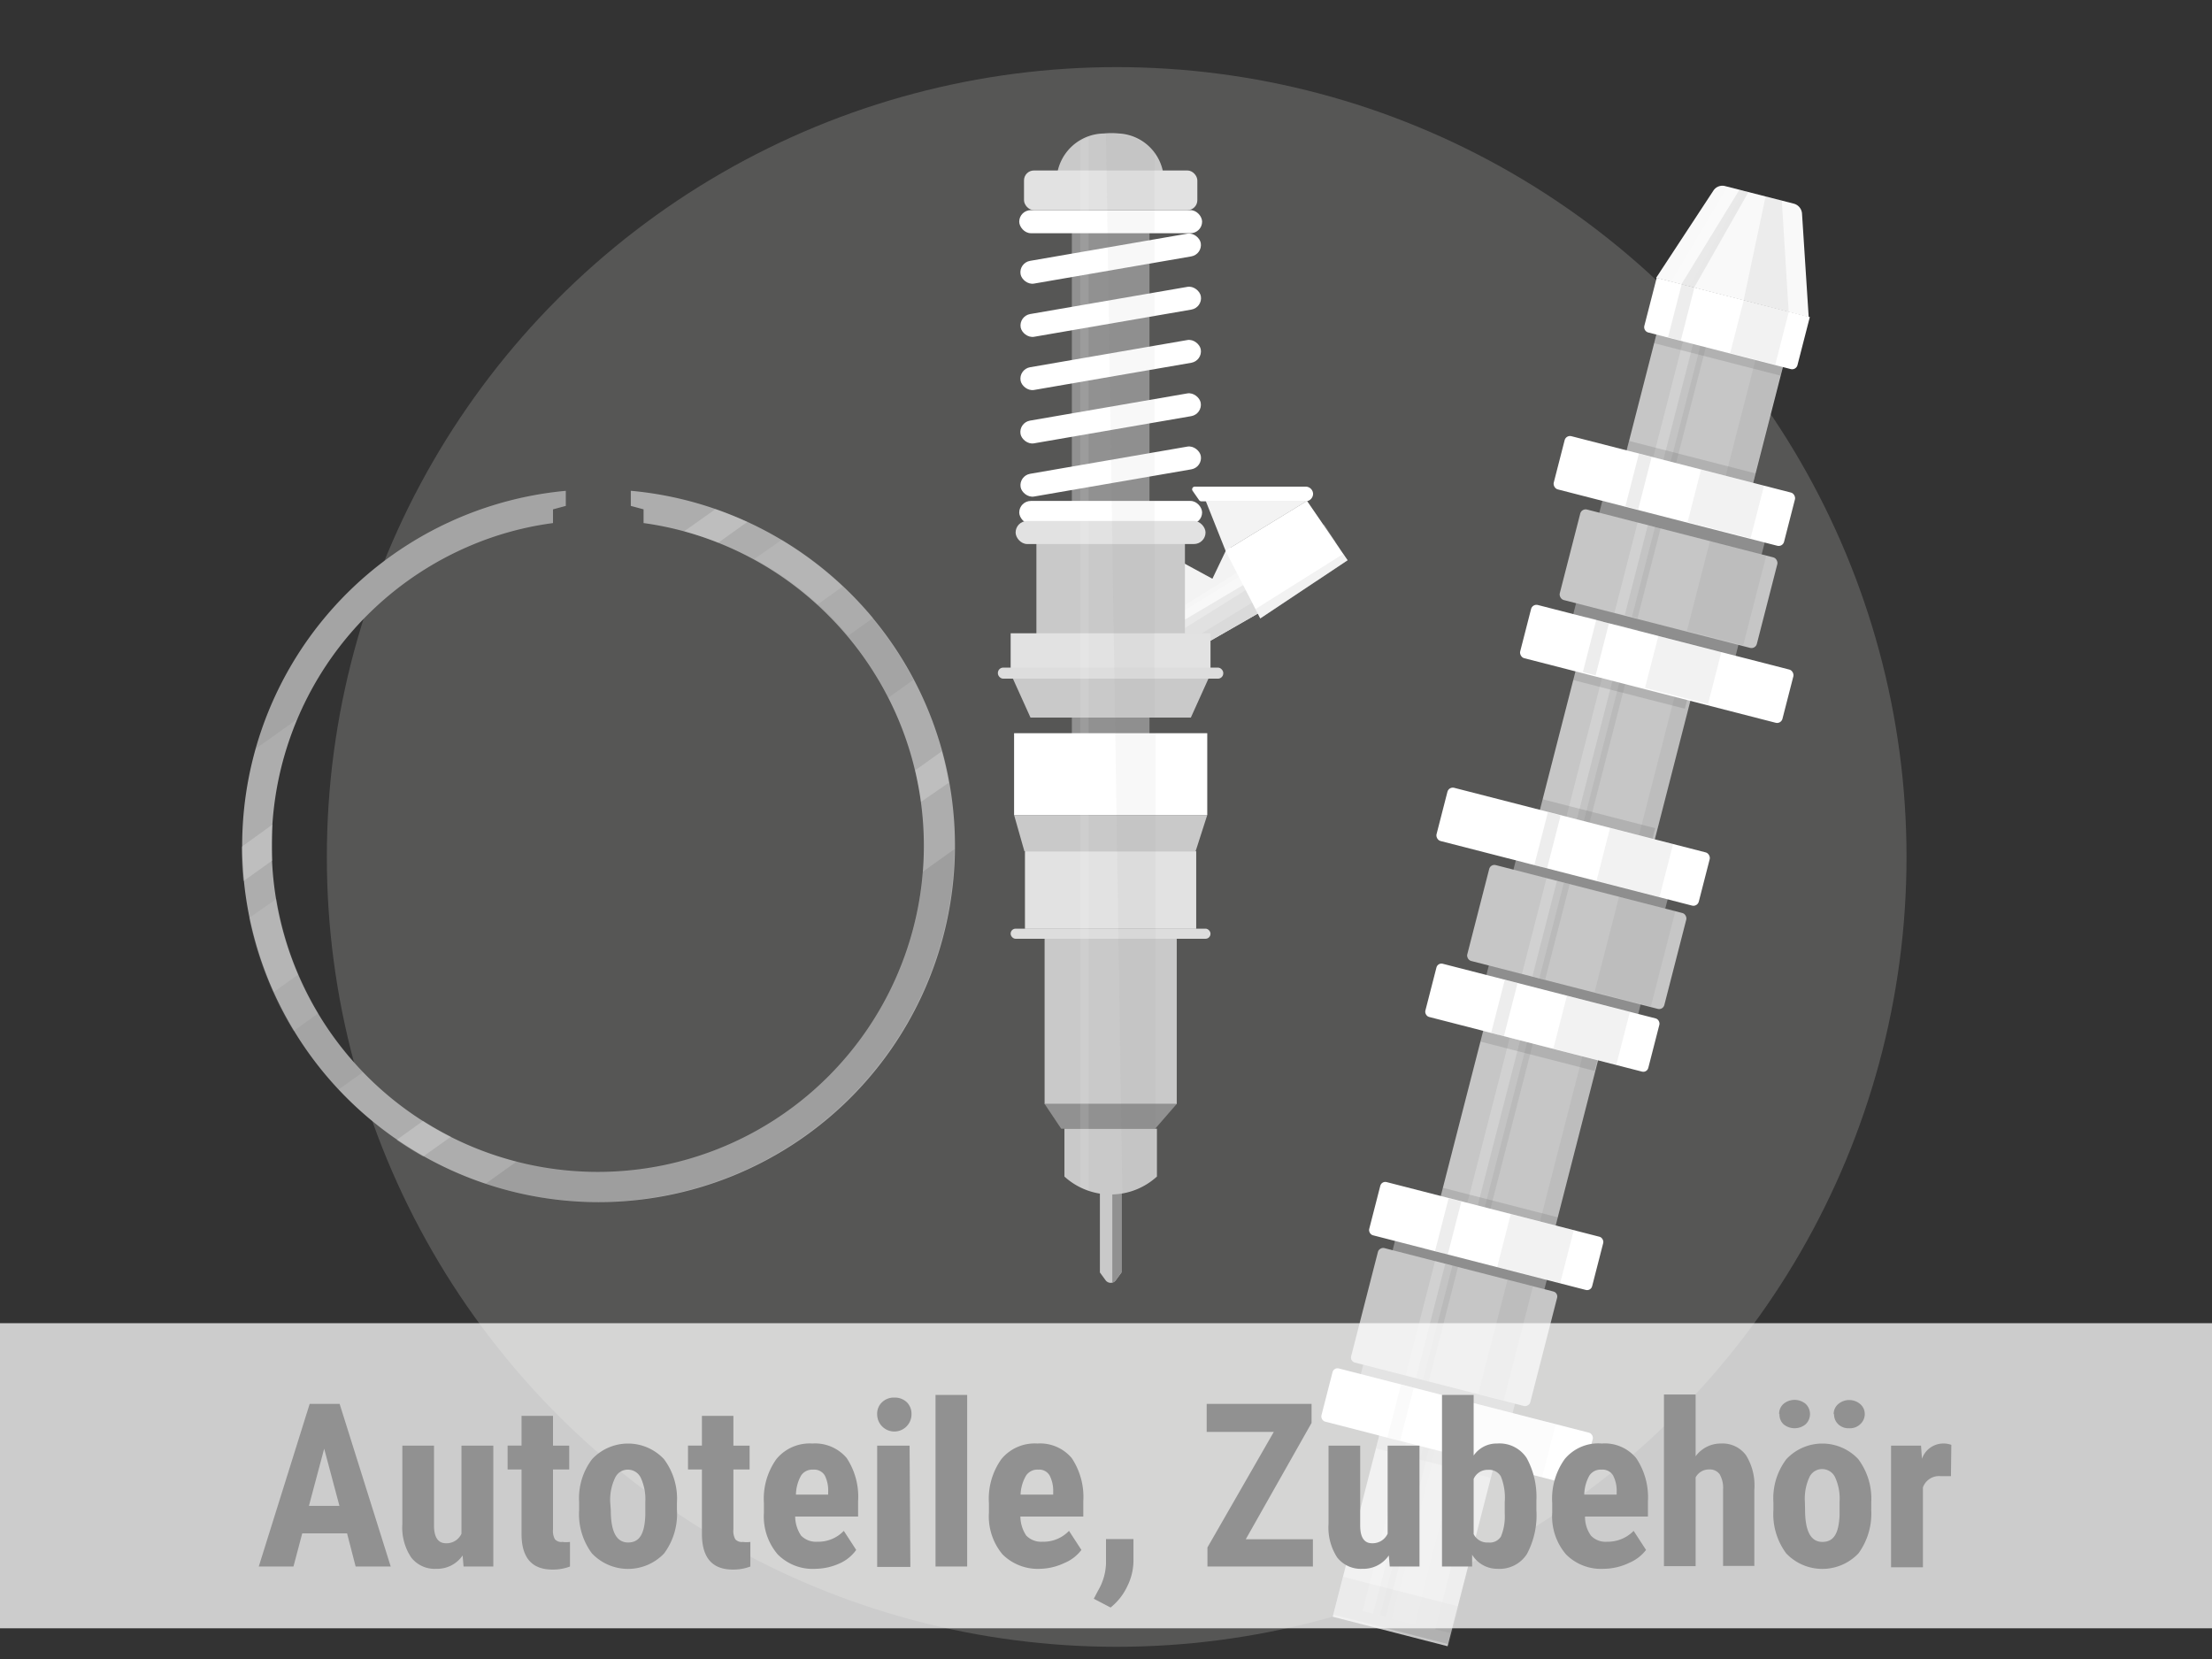 <svg xmlns="http://www.w3.org/2000/svg" viewBox="0 0 116 87"><rect x="0" y="0" width="116" height="87" fill="#333333" stroke="none"/><defs><clipPath id="a"><path fill="none" d="M0 0h116v87H0z"/></clipPath></defs><g data-name="Ebene 1"><circle cx="58.56" cy="44.94" r="41.42" fill="#aeacaa" opacity=".29"/><g clip-path="url(#a)"><path fill="#c6c6c6" d="m82.798 34.514 6.025 1.547-2.258 8.795-6.025-1.547z"/><path fill="#fff" opacity=".2" d="m84.336 34.295.91.233-2.258 8.795-.91-.234z"/><path fill="#626262" opacity=".11" d="m83.298 43.385-.668-.172 2.258-8.795.668.172z"/><path fill="#626262" opacity=".08" d="m86.765 44.28-.882-.226 2.258-8.794.882.226z"/><path fill="#626262" opacity=".2" d="m82.841 33.635 6.025 1.546-.51 1.986-6.025-1.547zM80.728 41.871l6.073 1.56-.51 1.985-6.073-1.56z"/><path fill="#c6c6c6" d="m77.866 53.725 6.024 1.547-2.561 9.977-6.025-1.547z"/><path fill="#fff" opacity=".2" d="m79.43 53.426.91.233-2.561 9.977-.91-.234z"/><path fill="#626262" opacity=".11" d="m78.084 63.694-.668-.172 2.561-9.976.669.171z"/><path fill="#626262" opacity=".08" d="m81.56 64.592-.881-.226 2.561-9.976.882.226z"/><path fill="#626262" opacity=".2" d="m77.742 54.051 6.025 1.547-.145.562-6.024-1.547zM75.63 62.281l6.073 1.56-.51 1.985-6.073-1.56z"/><path fill="#c6c6c6" d="m72.45 74.807 6.025 1.547-2.561 9.977-6.025-1.547z"/><path fill="#fff" opacity=".2" d="m74.018 74.508.91.234-2.561 9.976-.91-.234z"/><path fill="#626262" opacity=".11" d="m72.676 84.794-.668-.172 2.562-9.976.668.171z"/><path fill="#fff" opacity=".08" d="m74.187 85.185-1.191-.306 2.562-9.976 1.19.306z"/><path fill="#626262" opacity=".08" d="m76.145 85.67-.881-.226 2.561-9.976.882.226z"/><path fill="#626262" opacity=".2" d="m72.418 74.937 6.025 1.547-.261 1.017-6.025-1.547zM70.43 82.687l6.073 1.56-.51 1.985-6.073-1.56z"/><path fill="#8e8e8e" d="m84.136 25.848 8.514 2.186-1.756 6.838-8.513-2.186zM79.724 44.213l7.962 2.044-1.972 7.68-7.962-2.044z"/><path fill="#c6c6c6" d="m87.184 16.291 6.635 1.704-2.258 8.794-6.635-1.703z"/><path fill="#fff" opacity=".2" d="m88.585 16.634.91.234-2.258 8.794-.91-.233z"/><path fill="#626262" opacity=".11" d="m87.527 25.725-.668-.172 2.258-8.794.668.171z"/><path fill="#626262" opacity=".08" d="m91.553 26.749-1.424-.366 2.258-8.795 1.424.366z"/><path fill="#626262" opacity=".2" d="m87.247 16.01 6.635 1.704-.51 1.985-6.635-1.703zM85.424 23.121l6.635 1.704-.51 1.986-6.635-1.704z"/><rect x="79.79" y="33.37" width="14.2" height="2.88" rx=".29" transform="rotate(14.4 86.867 34.786)" fill="#fff"/><path fill="#fff" opacity=".2" d="m83.166 32.353.91.234-.71 2.77-.911-.234z"/><path fill="#626262" opacity=".11" d="m83.676 35.416-.669-.172.712-2.77.668.172z"/><path fill="#fff" opacity=".08" d="m85.19 35.798-1.192-.306.711-2.77 1.191.305z"/><path fill="#626262" opacity=".08" d="m89.57 36.922-3.303-.848.712-2.77 3.303.848z"/><rect x="82.17" y="27.89" width="10.67" height="4.9" rx=".29" transform="rotate(14.4 87.47 30.327)" fill="#c6c6c6"/><path fill="#fff" opacity=".2" d="m85.88 27.402.91.233-1.213 4.727-.91-.234z"/><path fill="#626262" opacity=".11" d="m85.874 32.42-.668-.171 1.213-4.727.669.171z"/><path fill="#626262" opacity=".08" d="m91.417 33.842-2.955-.758 1.214-4.727 2.954.759z"/><rect x="77.36" y="46.54" width="10.67" height="5.19" rx=".28" transform="rotate(14.4 82.684 49.107)" fill="#c6c6c6"/><path fill="#fff" opacity=".2" d="m81.1 46.06.91.233-1.285 5.007-.91-.233z"/><path fill="#626262" opacity=".11" d="m81.031 51.37-.668-.172 1.286-5.007.668.171z"/><path fill="#626262" opacity=".08" d="m86.574 52.784-2.955-.758 1.286-5.008 2.954.759z"/><rect x="81.57" y="24.3" width="12.47" height="2.88" rx=".29" transform="rotate(14.4 87.775 25.744)" fill="#fff"/><path fill="#fff" opacity=".2" d="m85.407 23.663.91.234-.706 2.75-.91-.233z"/><path fill="#626262" opacity=".11" d="m85.907 26.719-.668-.172.706-2.75.668.17z"/><path fill="#fff" opacity=".08" d="m87.418 27.11-1.191-.306.706-2.75 1.191.305z"/><path fill="#626262" opacity=".08" d="m91.802 28.225-3.303-.848.706-2.75 3.303.847z"/><path d="m94.07 10.68-3.6-.92a.56.56 0 0 0-.62.24l-3 4.57 8 2.06-.35-5.43a.58.58 0 0 0-.43-.52Z" fill="#f9f9f9"/><path d="m86.879 14.566 8.03 2.061-.647 2.519a.29.29 0 0 1-.353.209l-7.468-1.918a.29.29 0 0 1-.209-.353l.647-2.518Z" fill="#fff"/><path fill="#fff" opacity=".2" d="m87.64 14.767.91.234-.713 2.78-.91-.234z"/><path fill="#626262" opacity=".11" d="m88.144 17.852-.668-.172.714-2.78.668.172z"/><path fill="#626262" opacity=".08" d="m93.097 19.122-2.364-.607.714-2.78 2.363.607z"/><rect x="75.4" y="42.96" width="14.2" height="2.88" rx=".29" transform="rotate(14.4 82.49 44.386)" fill="#fff"/><path fill="#fff" opacity=".2" d="m80.622 42.464.91.233-.711 2.77-.91-.233z"/><path fill="#626262" opacity=".11" d="m81.13 45.538-.669-.172.712-2.77.668.171z"/><path fill="#fff" opacity=".08" d="m82.643 45.92-1.191-.307.711-2.77 1.192.306z"/><path fill="#626262" opacity=".08" d="m87.024 47.044-3.302-.848.71-2.77 3.304.848z"/><rect x="74.85" y="51.92" width="12.07" height="2.88" rx=".27" transform="rotate(14.4 80.85 53.36)" fill="#fff"/><path fill="#fff" opacity=".2" d="m78.364 51.265.91.234-.71 2.77-.911-.234z"/><path fill="#626262" opacity=".11" d="m78.868 54.334-.669-.172.712-2.77.668.172z"/><path fill="#fff" opacity=".08" d="m80.39 54.718-1.19-.306.71-2.77 1.192.306z"/><path fill="#626262" opacity=".08" d="m84.762 55.84-3.303-.848.712-2.77 3.302.848z"/><path fill="#8e8e8e" d="m73.245 64.729 7.961 2.044-1.972 7.681-7.962-2.044z"/><rect x="73.15" y="64.74" width="6.2" height="9.7" rx=".27" transform="rotate(-75.6 76.254 69.587)" fill="#c6c6c6"/><path fill="#fff" opacity=".2" d="m73.718 72.12 1.537-5.986.91.234-1.537 5.985z"/><path fill="#626262" opacity=".11" d="m74.255 72.26 1.537-5.986.668.172-1.537 5.986z"/><path fill="#626262" opacity=".08" d="m77.52 73.097 1.537-5.986 1.336.343-1.537 5.986z"/><rect x="71.91" y="63.37" width="12.07" height="2.88" rx=".27" transform="rotate(14.4 77.91 64.789)" fill="#fff"/><path fill="#fff" opacity=".2" d="m75.42 62.714.91.234-.712 2.77-.91-.234z"/><path fill="#626262" opacity=".11" d="m75.923 65.785-.669-.172.712-2.77.668.171z"/><path fill="#fff" opacity=".08" d="m77.456 66.169-1.191-.306.71-2.77 1.192.306z"/><path fill="#626262" opacity=".08" d="m81.817 67.29-3.303-.847.712-2.77 3.303.848z"/><rect x="69.37" y="73.4" width="14.09" height="2.88" rx=".27" transform="rotate(14.4 76.404 74.83)" fill="#fff"/><path fill="#fff" opacity=".2" d="m72.918 72.483.91.234-.71 2.77-.911-.234z"/><path fill="#626262" opacity=".11" d="m73.426 75.556-.668-.172.711-2.77.668.172z"/><path fill="#fff" opacity=".08" d="m74.947 75.95-1.192-.306.712-2.77 1.191.306z"/><path fill="#626262" opacity=".08" d="m80.867 77.466-4.853-1.246.712-2.77 4.852 1.246z"/><path fill="#fff" opacity=".2" d="m90.59 9.79-2.94 4.97.95.25L91.42 10l-.83-.21z"/><path fill="#626262" opacity=".11" d="m91.22 9.95-3.04 4.95.67.17 2.84-5-.47-.12z"/><path d="m93.44 10.52-.85-.22-1.15 5.44 2.36.6Z" fill="#626262" opacity=".08"/><path d="M33.08 25.74v.79l.67.18v.72A16.74 16.74 0 0 1 38 28.6a17 17 0 0 1 5.43 3.66 17.13 17.13 0 0 1 3.67 5.44 17.1 17.1 0 1 1-22.4-9.1 16.63 16.63 0 0 1 4.3-1.17v-.72l.67-.18v-.79a18.69 18.69 0 1 0 3.44 0Z" fill="#adadad"/><g fill="#fff"><path d="m15.39 54.07 1.3-.93a17.26 17.26 0 0 1-2.19-6l-1.44 1a18.6 18.6 0 0 0 2.33 5.93ZM41 28.31l-1.44 1a16.93 16.93 0 0 1 3.92 2.93 14.61 14.61 0 0 1 1 1.1l1.31-.94A18.88 18.88 0 0 0 41 28.31Z" opacity=".1"/></g><g fill="#444"><path d="M19.05 56.21a17 17 0 0 1-3.4-5.11l-1.33.95a18.85 18.85 0 0 0 3.42 5.1ZM44.19 30.76l-1.33.95.58.55a16.92 16.92 0 0 1 3.15 4.33l1.31-.94a18.7 18.7 0 0 0-3.71-4.89Z" opacity=".08"/></g><g fill="#fff"><path d="M23.65 59.61a16.14 16.14 0 0 1-1.46-.83l-1.39 1c.45.31.91.6 1.39.87ZM49.39 39.4l-1.4 1c.13.54.23 1.09.31 1.65l1.45-1c-.1-.59-.22-1.13-.36-1.65Z" opacity=".21"/></g><g fill="#fff"><path d="M39.19 27.37c-.55-.25-1.1-.47-1.67-.67l-1.64 1.16a18.8 18.8 0 0 1 1.79.6ZM12.67 44.41a17.78 17.78 0 0 0 .09 1.8l1.53-1.09V43.24Z" opacity=".21"/></g><path d="m50.05 44.53-1.65 1.18A17.23 17.23 0 0 1 47.11 51a17.12 17.12 0 0 1-20 9.9l-1.65 1.18a18.71 18.71 0 0 0 24.59-17.55Z" fill="#444" opacity=".14"/><path d="M15.61 37.7a17.08 17.08 0 0 1 9.1-9.1A16.63 16.63 0 0 1 29 27.43v-.72l.67-.18v-.79A18.69 18.69 0 0 0 13.36 39.3Z" fill="#444" opacity=".08"/><path d="m58.81 66.73-.3.41a.33.33 0 0 1-.53 0l-.3-.41v-4.25h1.13Z" fill="#c9c9c9"/><path d="M58.33 67.27a.32.32 0 0 0 .18-.13l.3-.41v-4.25h-.48Z" fill="#919191"/><path fill="#f3f3f3" d="m64.27 28.88 4.27-2.61h-5.31l1.04 2.61z"/><path fill="#f3f3f3" d="M63.41 33.64 66.27 32l-1.82-3.47-.87 1.82-1.84-1v4.21l1.67.08z"/><path fill="#dadada" d="M61.74 32.9v.56l.07.1 1.6.08L66.27 32l-.79-1.49-3.42 2.03-.32.36z"/><path fill="#fff" d="m61.74 31.98-.11 1.27 3.96-2.47-.45-.92-3.4 2.12z" opacity=".27"/><path d="M62.55 25.75a.14.14 0 0 1 .11-.23h5.8a.39.39 0 0 1 .4.38.4.4 0 0 1-.4.39H63a.16.16 0 0 1-.11-.05Z" fill="#fff"/><path fill="#fff" d="m66.09 32.43 4.58-3.05-2.13-3.11-4.27 2.61 1.82 3.55z"/><path fill="#fff" d="m70.03 28.44-1.49-2.17-4.27 2.61 1.2 2.33 4.56-2.77z" opacity=".37"/><path fill="#fff" opacity=".19" d="m70.27 28.79-.83-1.3-7.61 4.69v1.76l8.44-5.15z"/><path fill="#dadada" d="m66.09 32.43 4.58-3.05-.23-.33-4.6 2.89.25.49z" opacity=".34"/><path d="M61.08 9.53h-5.67v-.16A2.52 2.52 0 0 1 57.89 7a4 4 0 0 1 .78 0 2.49 2.49 0 0 1 2.36 2.31Z" fill="#c9c9c9"/><path fill="#919191" d="M56.21 11.21h4.07v29.38h-4.07z"/><rect x="53.45" y="12.96" width="9.59" height="1.21" rx=".61" transform="rotate(-9.81 58.232 13.566)" fill="#fff"/><rect x="53.45" y="11.02" width="9.59" height="1.21" rx=".61" fill="#fff"/><rect x="53.45" y="15.75" width="9.59" height="1.21" rx=".61" transform="rotate(-9.81 58.23 16.325)" fill="#fff"/><rect x="53.45" y="18.54" width="9.59" height="1.21" rx=".61" transform="rotate(-9.81 58.223 19.141)" fill="#fff"/><rect x="53.45" y="21.34" width="9.59" height="1.21" rx=".61" transform="rotate(-9.81 58.216 21.958)" fill="#fff"/><rect x="53.45" y="24.13" width="9.59" height="1.21" rx=".61" transform="rotate(-9.81 58.214 24.716)" fill="#fff"/><rect x="53.45" y="26.27" width="9.59" height="1.21" rx=".61" fill="#fff"/><path fill="#c9c9c9" d="M62.45 37.63h-8.41l-1.03-2.28h10.47l-1.03 2.28z"/><path fill="#fff" d="M53.18 38.45h10.13v4.29H53.18z"/><path fill="#e2e2e2" d="M53.75 44.64h8.98v4.07h-8.98z"/><path fill="#c9c9c9" d="M53.18 42.74h10.13l-.61 1.9h-8.98l-.54-1.9zM54.78 48.97h6.93v8.93h-6.93z"/><path fill="#919191" d="M55.65 59.19h4.93l1.13-1.3h-6.93l.87 1.3z"/><path d="M55.82 61.7v-2.51h4.85v2.51a3.6 3.6 0 0 1-4.85 0ZM54.35 28.36h7.79v5.37h-7.79z" fill="#c9c9c9"/><rect x="53.7" y="8.94" width="9.09" height="2.08" rx=".52" fill="#e2e2e2"/><rect x="53.26" y="27.32" width="9.96" height="1.21" rx=".61" fill="#e2e2e2"/><path fill="#e2e2e2" d="M53 33.21h10.48v1.9H53z"/><rect x="53" y="48.7" width="10.48" height=".53" rx=".26" fill="#ddd"/><rect x="52.33" y="35.01" width="11.82" height=".58" rx=".28" fill="#ddd"/><path d="M60.28 37.63h.27V26.27h-.27V25l.27-.05v-1.23l-.27.05v-1.56l.27-.05v-1.23l-.27.05v-1.57h.27v-1.27h-.27v-1.52l.27-.05v-1.23l-.27.05v-1.56l.27-.05v-1.23h-.27v-.36h.27V8a2.8 2.8 0 0 0-1.83-.93A3.9 3.9 0 0 0 58 7l.86 55.55a3.77 3.77 0 0 0 1.74-.78V38.45h-.27Z" fill="#646464" opacity=".05"/><path d="M57.09 7.21a2.94 2.94 0 0 0-.44.2v54.85l.44.18Z" fill="#fff" opacity=".1"/></g><path fill="#fff" opacity=".75" d="M0 69.39h116v16H0z"/><g fill="#919191"><path d="M18.2 80.41h-2.35l-.46 1.74h-1.82l2.67-8.53h1.57l2.68 8.53h-1.84Zm-2-1.44h1.6l-.8-3ZM24.26 81.57a1.61 1.61 0 0 1-1.38.7 1.55 1.55 0 0 1-1.32-.6 2.81 2.81 0 0 1-.46-1.75v-4.11h1.66V80c0 .62.22.93.62.93a.86.86 0 0 0 .82-.5v-4.62h1.67v6.34h-1.56ZM29 74.25v1.56h.85v1.25H29v3.15a.89.89 0 0 0 .1.51.45.45 0 0 0 .4.14 1.41 1.41 0 0 0 .39 0v1.29a2.51 2.51 0 0 1-.92.16c-1.07 0-1.61-.61-1.62-1.84v-3.41h-.73v-1.25h.73v-1.56ZM30.37 78.78a3.39 3.39 0 0 1 .68-2.26 2.58 2.58 0 0 1 3.77 0 3.45 3.45 0 0 1 .68 2.27v.4a3.47 3.47 0 0 1-.67 2.27 2.61 2.61 0 0 1-3.79 0 3.45 3.45 0 0 1-.67-2.27Zm1.66.41c0 1.14.3 1.7.91 1.7s.86-.47.9-1.41v-.7a2.68 2.68 0 0 0-.24-1.29.75.75 0 0 0-.68-.42.73.73 0 0 0-.66.42 2.68 2.68 0 0 0-.26 1.29ZM38.46 74.25v1.56h.85v1.25h-.85v3.15a.89.89 0 0 0 .1.51.45.45 0 0 0 .4.14 1.41 1.41 0 0 0 .39 0v1.29a2.51 2.51 0 0 1-.92.16c-1.07 0-1.61-.61-1.62-1.84v-3.41h-.73v-1.25h.73v-1.56ZM42.78 82.27a2.58 2.58 0 0 1-2-.76 3.07 3.07 0 0 1-.72-2.18v-.51a3.57 3.57 0 0 1 .66-2.31 2.26 2.26 0 0 1 1.88-.81 2.17 2.17 0 0 1 1.8.76 3.67 3.67 0 0 1 .6 2.26v.81h-3.3a1.83 1.83 0 0 0 .31 1 1.09 1.09 0 0 0 .85.32 1.85 1.85 0 0 0 1.39-.57l.65 1a2.12 2.12 0 0 1-.9.72 3.12 3.12 0 0 1-1.22.27Zm-1-3.89h1.65v-.15a1.75 1.75 0 0 0-.18-.86.65.65 0 0 0-.61-.3.7.7 0 0 0-.63.31 2.13 2.13 0 0 0-.27 1ZM46 74.17a.82.82 0 0 1 .25-.63.89.89 0 0 1 .65-.25.91.91 0 0 1 .66.25.85.85 0 0 1 .24.63.9.9 0 1 1-1.8 0Zm1.74 8H46v-6.36h1.7ZM50.72 82.15h-1.66v-9h1.66ZM54.57 82.27a2.62 2.62 0 0 1-2-.76 3.11 3.11 0 0 1-.71-2.18v-.51a3.57 3.57 0 0 1 .66-2.31 2.26 2.26 0 0 1 1.88-.81 2.17 2.17 0 0 1 1.8.76 3.67 3.67 0 0 1 .61 2.26v.81h-3.3a1.83 1.83 0 0 0 .31 1 1.09 1.09 0 0 0 .85.32 1.85 1.85 0 0 0 1.39-.57l.65 1a2.12 2.12 0 0 1-.88.68 3.12 3.12 0 0 1-1.26.31Zm-1-3.89h1.66v-.15a1.74 1.74 0 0 0-.19-.86.63.63 0 0 0-.6-.3.7.7 0 0 0-.63.31 2.11 2.11 0 0 0-.29 1ZM58.24 84.3l-.88-.46.22-.42A3 3 0 0 0 58 82v-1.29h1.44v1.18a3.06 3.06 0 0 1-.32 1.29 3.12 3.12 0 0 1-.88 1.12ZM65.33 80.72h3.52v1.43h-5.53v-1l3.48-6.06h-3.52v-1.47h5.5v1ZM72.83 81.57a1.61 1.61 0 0 1-1.38.7 1.57 1.57 0 0 1-1.33-.6 2.88 2.88 0 0 1-.45-1.75v-4.11h1.66V80c0 .62.21.93.62.93a.87.87 0 0 0 .82-.5v-4.62h1.67v6.34h-1.56ZM80.57 79.19a4.31 4.31 0 0 1-.5 2.31 1.7 1.7 0 0 1-1.54.77 1.54 1.54 0 0 1-1.33-.74v.62h-1.58v-9h1.66v3.18a1.46 1.46 0 0 1 1.23-.63 1.7 1.7 0 0 1 1.55.76 4.24 4.24 0 0 1 .51 2.24Zm-1.66-.42a3 3 0 0 0-.2-1.34.71.71 0 0 0-.67-.35.79.79 0 0 0-.76.48v2.89a.79.79 0 0 0 .77.44.69.69 0 0 0 .66-.31 2.75 2.75 0 0 0 .2-1.2ZM84.12 82.27a2.59 2.59 0 0 1-2-.76 3.07 3.07 0 0 1-.72-2.18v-.51a3.57 3.57 0 0 1 .66-2.31A2.29 2.29 0 0 1 84 75.7a2.14 2.14 0 0 1 1.8.76 3.67 3.67 0 0 1 .62 2.26v.81h-3.3a1.69 1.69 0 0 0 .31 1 1.06 1.06 0 0 0 .85.32 1.89 1.89 0 0 0 1.39-.57l.65 1a2.16 2.16 0 0 1-.89.68 3.12 3.12 0 0 1-1.31.31Zm-1-3.89h1.66v-.15a1.74 1.74 0 0 0-.19-.86.65.65 0 0 0-.61-.3.7.7 0 0 0-.63.31 2.13 2.13 0 0 0-.27 1ZM88.92 76.37a1.63 1.63 0 0 1 1.32-.67 1.53 1.53 0 0 1 1.32.61 3 3 0 0 1 .44 1.81v4h-1.64v-4a1.43 1.43 0 0 0-.18-.81.64.64 0 0 0-.56-.25.78.78 0 0 0-.7.42v4.65h-1.66v-9h1.66ZM93 78.78a3.39 3.39 0 0 1 .68-2.26 2.58 2.58 0 0 1 3.77 0 3.45 3.45 0 0 1 .68 2.27v.4a3.53 3.53 0 0 1-.67 2.27 2.61 2.61 0 0 1-3.79 0 3.45 3.45 0 0 1-.67-2.28Zm.3-4.62a.69.69 0 0 1 .23-.54.91.91 0 0 1 1.16 0 .74.74 0 0 1 0 1.07.91.91 0 0 1-1.16 0 .68.68 0 0 1-.21-.53Zm1.36 5c0 1.14.3 1.7.91 1.7s.86-.47.9-1.41v-.7a2.68 2.68 0 0 0-.24-1.29.75.75 0 0 0-.68-.42.73.73 0 0 0-.66.42 2.68 2.68 0 0 0-.24 1.29Zm1.5-5a.68.68 0 0 1 .24-.53.89.89 0 0 1 1.15 0 .68.68 0 0 1 .24.53.71.71 0 0 1-.23.52.78.78 0 0 1-.59.22.78.78 0 0 1-.58-.22.71.71 0 0 1-.21-.52ZM102.31 77.41h-.55a.9.9 0 0 0-.92.59v4.19h-1.67v-6.38h1.57l.05.69a1.19 1.19 0 0 1 1.08-.8 1.2 1.2 0 0 1 .46.07Z"/></g></g></svg>